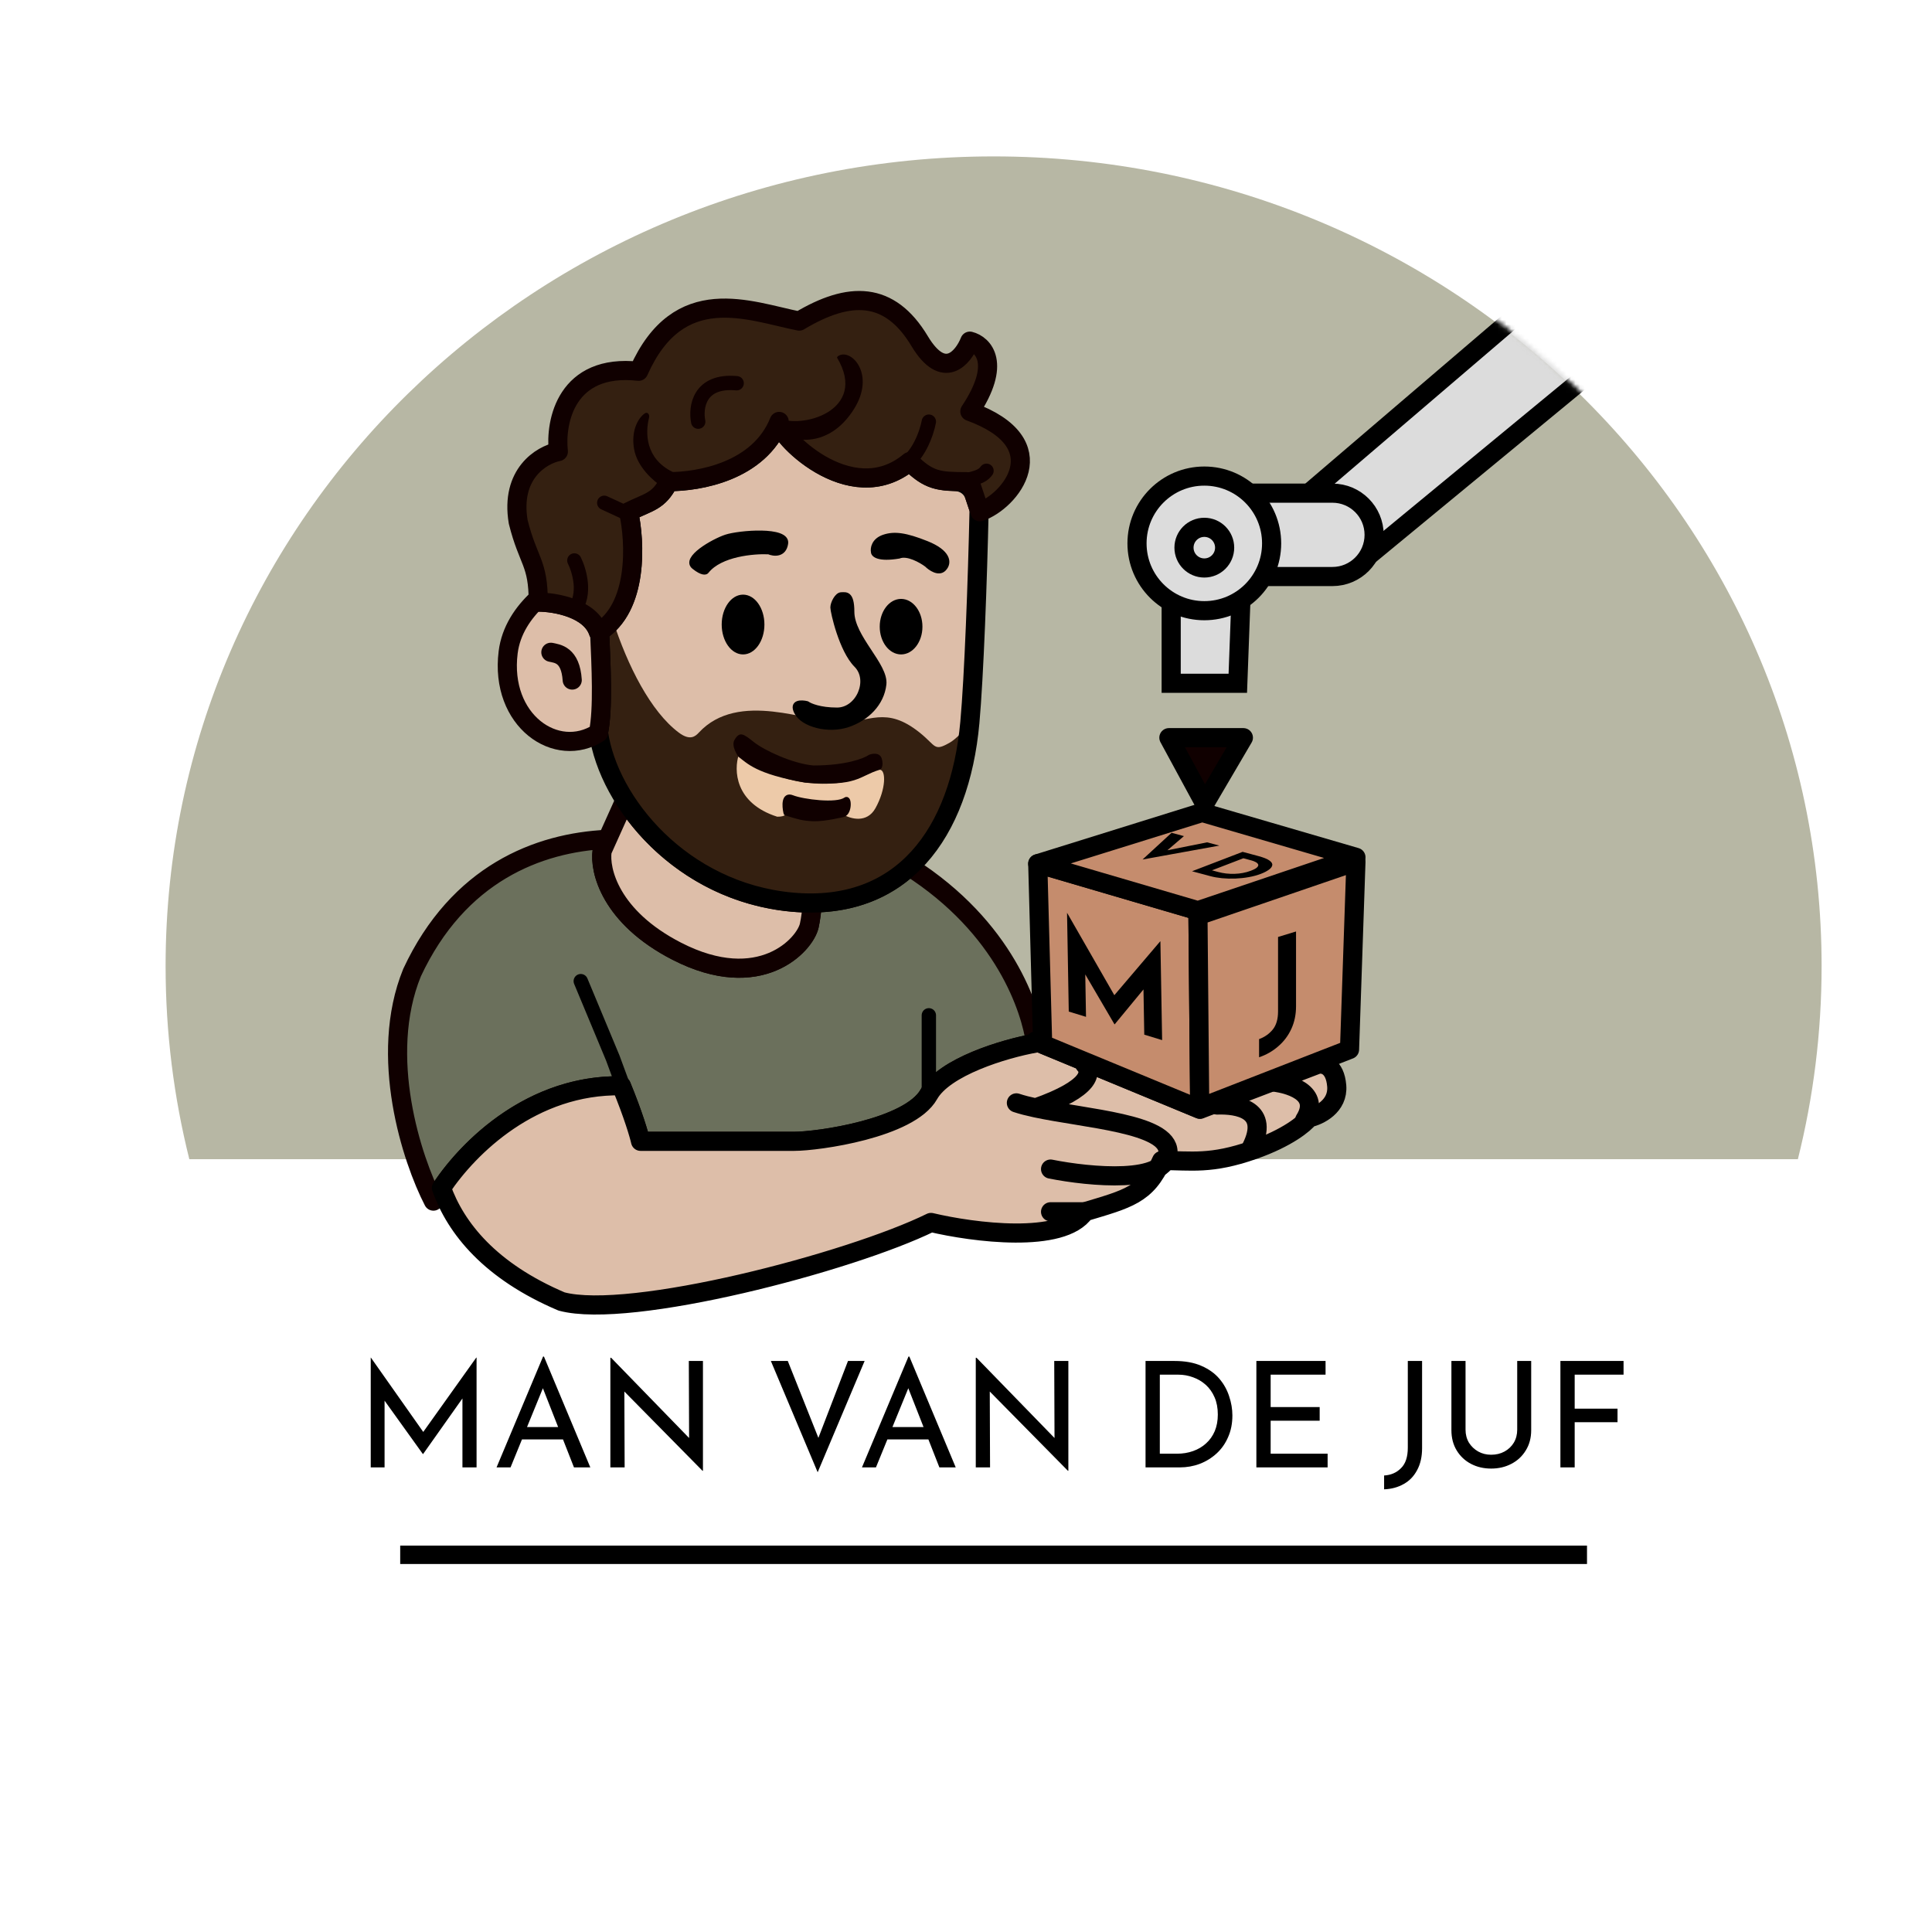 <svg xmlns="http://www.w3.org/2000/svg" fill="none" viewBox="0 0 420 420" height="420" width="420">
<path fill="#B7B7A4" d="M216 34C315.411 34 396 112.798 396 210C396 224.475 394.212 238.541 390.842 252H41.158C37.788 238.541 36 224.475 36 210C36 112.798 116.589 34 216 34Z"></path>
<line stroke-width="4" stroke="black" y2="338" x2="345" y1="338" x1="87"></line>
<path fill="black" d="M80.594 319V295.128H80.626L92.754 312.344L91.442 312.088L103.538 295.128H103.602V319H100.53V302.168L100.722 303.736L91.986 316.088H91.922L83.058 303.736L83.602 302.296V319H80.594ZM107.946 319L118.058 294.904H118.25L128.33 319H124.778L117.226 299.768L119.434 298.328L110.986 319H107.946ZM113.866 310.232H122.474L123.498 312.92H112.97L113.866 310.232ZM152.719 319.736L134.831 301.592L135.727 301.816L135.791 319H132.687V295.16H132.847L150.543 313.368L149.807 313.208L149.743 295.864H152.815V319.736H152.719ZM171.258 295.864L178.874 315L177.114 314.648L184.346 295.864H187.962L177.754 320.056L167.578 295.864H171.258ZM187.383 319L197.495 294.904H197.687L207.767 319H204.215L196.663 299.768L198.871 298.328L190.423 319H187.383ZM193.303 310.232H201.911L202.935 312.92H192.407L193.303 310.232ZM232.157 319.736L214.269 301.592L215.165 301.816L215.229 319H212.125V295.16H212.285L229.981 313.368L229.245 313.208L229.181 295.864H232.253V319.736H232.157ZM249.031 319V295.864H255.335C257.618 295.864 259.559 296.216 261.159 296.92C262.78 297.624 264.082 298.552 265.063 299.704C266.044 300.856 266.759 302.136 267.207 303.544C267.676 304.931 267.911 306.317 267.911 307.704C267.911 309.453 267.602 311.021 266.983 312.408C266.386 313.795 265.554 314.979 264.487 315.96C263.42 316.941 262.194 317.699 260.807 318.232C259.442 318.744 257.991 319 256.455 319H249.031ZM252.135 316.024H255.847C257.127 316.024 258.3 315.832 259.367 315.448C260.455 315.064 261.394 314.509 262.183 313.784C262.994 313.059 263.623 312.173 264.071 311.128C264.519 310.061 264.743 308.856 264.743 307.512C264.743 306.083 264.508 304.835 264.039 303.768C263.57 302.68 262.93 301.773 262.119 301.048C261.308 300.323 260.391 299.779 259.367 299.416C258.343 299.032 257.266 298.84 256.135 298.84H252.135V316.024ZM273.125 295.864H288.165V298.84H276.229V305.88H286.885V308.856H276.229V316.024H288.613V319H273.125V295.864ZM309.149 314.808C309.149 316.685 308.786 318.285 308.061 319.608C307.357 320.931 306.386 321.933 305.149 322.616C303.912 323.32 302.493 323.704 300.893 323.768V320.76C302.386 320.675 303.613 320.141 304.573 319.16C305.554 318.2 306.045 316.717 306.045 314.712V295.864H309.149V314.808ZM318.596 310.808C318.596 311.853 318.842 312.792 319.332 313.624C319.844 314.435 320.516 315.075 321.348 315.544C322.18 316.013 323.119 316.248 324.164 316.248C325.252 316.248 326.223 316.013 327.076 315.544C327.93 315.075 328.602 314.435 329.092 313.624C329.583 312.792 329.828 311.853 329.828 310.808V295.864H332.868V310.904C332.868 312.589 332.474 314.061 331.684 315.32C330.916 316.579 329.871 317.549 328.548 318.232C327.247 318.915 325.786 319.256 324.164 319.256C322.543 319.256 321.082 318.915 319.78 318.232C318.479 317.549 317.444 316.579 316.676 315.32C315.908 314.061 315.524 312.589 315.524 310.904V295.864H318.596V310.808ZM339.219 295.864H352.947V298.84H342.323V306.232H351.635V309.176H342.323V319H339.219V295.864Z"></path>
<mask height="352" width="360" y="34" x="36" maskUnits="userSpaceOnUse" style="mask-type:alpha" id="mask0_3098_1461">
<path fill="#F1E3D3" d="M216 34C315.411 34 396 112.798 396 210C396 307.202 315.411 386 216 386C116.589 386 36 307.202 36 210C36 112.798 116.589 34 216 34Z"></path>
<path stroke="black" d="M216 34C315.411 34 396 112.798 396 210C396 307.202 315.411 386 216 386C116.589 386 36 307.202 36 210C36 112.798 116.589 34 216 34Z"></path>
</mask>
<g mask="url(#mask0_3098_1461)">
<path stroke-linejoin="round" stroke-width="4.16" stroke="#100000" fill="#6B705C" d="M130.895 184.976C130.276 189.154 132.659 199.367 147.143 206.795C165.248 216.08 174.997 205.402 175.925 201.224C176.236 199.828 176.448 198.058 176.591 196.302C185.325 196.223 192.337 193.351 197.705 188.423C218.493 201.687 224.081 219.385 225.134 226.757C218.17 227.995 205.265 231.956 201.922 237.898C197.744 245.326 177.782 248.112 172.676 248.112H139.251C138.942 246.719 137.673 242.355 135.073 236.042C113.533 235.67 98.863 252.599 94.221 261.11C89.578 252.135 82.151 229.635 89.578 211.437C99.619 189.921 116.995 183.155 132.024 182.466L130.895 184.976Z"></path>
<path stroke-linejoin="round" stroke-linecap="round" stroke-width="3.12" stroke="black" d="M133.681 248.576H139.251"></path>
<path stroke-linejoin="round" stroke-linecap="round" stroke-width="3.12" stroke="black" d="M126.253 213.294L133.216 230.007L139.716 247.647M201.923 220.722V230.007V236.506"></path>
<path stroke-linejoin="round" stroke-width="4.16" stroke="black" fill="#DDBEA9" d="M260.88 241.148L286.413 231.399C287.651 231.09 290.219 231.585 290.591 236.041C290.962 240.498 286.722 242.541 284.556 243.005C283.627 244.243 279.913 247.369 272.486 249.968C263.201 253.218 259.023 252.29 252.524 252.29C249.274 259.717 245.096 260.646 235.812 263.431C230.984 270.487 211.517 267.919 202.387 265.752C184.746 274.418 136.93 286.909 122.075 282.929C106.585 276.345 99.088 267.036 95.964 258.251C101.947 249.306 115.744 235.708 135.073 236.041C137.673 242.355 138.942 246.719 139.251 248.111H172.676C177.783 248.111 197.744 245.326 201.923 237.898C205.265 231.956 218.171 227.995 225.134 226.757C225.115 226.622 225.091 226.484 225.069 226.342L260.88 241.148Z"></path>
<path stroke-linejoin="round" stroke-linecap="round" stroke-width="4.16" stroke="black" d="M228.384 263.431H235.811M228.384 254.147C236.895 255.849 253.916 257.489 253.916 250.433C253.916 244.251 236.105 243.2 225.134 240.85M220.956 239.755C222.165 240.158 223.581 240.517 225.134 240.85M235.811 231.399C237.359 233.057 237.39 236.526 225.134 240.85"></path>
<path stroke-linejoin="round" stroke-linecap="round" stroke-width="4.16" stroke="black" d="M264.594 240.22C269.081 240.065 276.2 241.148 272.021 249.504M275.735 235.113C280.223 235.423 287.341 237.527 283.627 243.469"></path>
<path stroke-linejoin="round" stroke-width="4.16" stroke="#100000" fill="#DDBEA9" d="M135.869 173.922C142.864 184.85 155.604 194.608 172.212 196.118C173.717 196.254 175.176 196.314 176.591 196.302C176.448 198.058 176.236 199.828 175.925 201.224C174.997 205.402 165.248 216.08 147.143 206.795C132.659 199.367 130.276 189.154 130.895 184.976L135.869 173.922Z"></path>
<path fill="#DDBEA9" d="M169.36 91.669C168.571 94.056 184.751 111.175 197.746 100.346C201.324 103.924 203.434 104.568 207.688 104.684C209.565 104.735 211.235 105.912 211.83 107.692L212.848 110.748C212.516 126.129 211.732 147.23 210.837 157.075C208.655 181.075 196.212 198.299 172.212 196.118C148.211 193.936 132.289 174.53 130.107 159.257C131.148 154.053 130.694 145.126 130.354 137.271C138.813 131.91 138.093 117.736 136.653 111.255C141.016 109.074 143.199 109.073 145.38 104.709C151.916 104.709 164.976 102.534 169.36 91.669Z"></path>
<path fill="#342011" d="M133.208 134.758C136.432 144.777 141.461 154.683 147.561 159.258C150.03 161.109 151.172 160.068 151.925 159.258C160.544 149.975 175.926 157.076 182.471 157.076C189.017 157.076 192.526 153.337 199.926 159.258C203.585 162.185 202.961 163.443 206.472 161.44C207.631 160.778 209.167 159.255 210.806 157.319C208.558 181.163 196.13 198.292 172.212 196.118C148.212 193.935 132.288 174.53 130.106 159.258C131.146 154.054 130.693 145.127 130.353 137.273C131.456 136.574 132.399 135.72 133.208 134.758Z"></path>
<path stroke-linejoin="round" stroke-width="4.16" stroke="black" d="M169.36 91.669C168.571 94.056 184.751 111.175 197.746 100.346C201.324 103.924 203.434 104.568 207.688 104.684C209.565 104.735 211.235 105.912 211.83 107.692L212.848 110.748C212.516 126.129 211.732 147.23 210.837 157.075C208.655 181.075 196.212 198.299 172.212 196.118C148.211 193.936 132.289 174.53 130.107 159.257C131.148 154.053 130.694 145.126 130.354 137.271C138.813 131.91 138.093 117.736 136.653 111.255C141.016 109.074 143.199 109.073 145.38 104.709C151.916 104.709 164.976 102.534 169.36 91.669Z"></path>
<path fill="#EDCAA9" d="M168.962 177.548C159.677 174.577 159.523 167.335 160.606 164.086C160.606 165.478 168.962 169.342 174.997 170.121C186.139 171.513 189.853 166.871 191.245 167.335C192.638 167.335 192.638 171.513 190.317 175.691C188.46 179.034 184.901 178.013 183.353 177.084C184.746 176.62 184.648 173.212 183.817 173.835C181.961 175.227 174.533 174.299 172.212 173.37C170.355 172.628 170.51 175.227 170.819 176.62C170.974 176.929 170.819 177.548 168.962 177.548Z"></path>
<path stroke-linejoin="round" stroke-width="1.04" stroke="#100000" fill="#100000" d="M172.212 173.37C170.355 172.627 170.51 175.227 170.819 176.62C170.841 176.663 170.855 176.713 170.86 176.766C173.632 177.62 174.465 177.922 176.854 178.012C179.244 178.103 183.354 177.084 183.354 177.084C184.746 176.619 184.648 173.213 183.818 173.834C181.961 175.227 174.534 174.299 172.212 173.37Z"></path>
<path fill="#100000" d="M163.856 161.3C161.535 159.443 160.792 158.979 159.678 160.836C159.106 161.79 159.653 163.151 160.487 164.48C162.463 165.942 164.32 168.264 174.997 170.121C186.603 171.049 186.603 168.728 191.245 167.335C192.174 166.871 191.782 165.234 191.71 165.014C191.338 163.529 189.698 163.776 188.924 164.086C187.841 164.86 183.91 166.407 176.854 166.407C172.398 166.036 166.177 163.157 163.856 161.3Z"></path>
<path stroke-linejoin="round" stroke-width="1.04" stroke="black" fill="black" d="M173.14 154.801C172.026 152.573 174.223 152.635 175.461 152.944C176.08 153.408 178.247 154.337 181.961 154.337C186.603 154.337 189.388 147.838 186.139 144.588C182.889 141.338 181.032 132.982 181.032 132.054C181.032 131.125 181.961 129.268 182.889 129.268C183.818 129.268 185.21 128.804 185.21 132.982C185.21 138.553 192.638 144.588 192.174 148.766C191.71 152.944 188.46 156.194 184.282 157.586C180.104 158.979 174.533 157.586 173.14 154.801Z"></path>
<path stroke-linejoin="round" stroke-width="1.04" stroke="black" fill="black" d="M161.535 129.788C162.605 129.788 163.623 130.395 164.394 131.474C165.164 132.553 165.657 134.069 165.657 135.767C165.657 137.466 165.164 138.983 164.394 140.061C163.623 141.14 162.605 141.747 161.535 141.747C160.464 141.747 159.446 141.14 158.675 140.061C157.905 138.983 157.412 137.466 157.412 135.767C157.412 134.069 157.905 132.553 158.675 131.474C159.446 130.395 160.464 129.788 161.535 129.788Z"></path>
<path stroke-linejoin="round" stroke-width="1.04" stroke="black" fill="black" d="M195.888 130.716C196.975 130.716 197.994 131.289 198.758 132.282C199.522 133.275 200.01 134.67 200.01 136.232C200.01 137.794 199.522 139.189 198.758 140.182C197.994 141.175 196.975 141.746 195.888 141.747C194.801 141.747 193.781 141.175 193.017 140.182C192.252 139.189 191.765 137.794 191.765 136.232C191.765 134.67 192.253 133.275 193.017 132.282C193.781 131.289 194.801 130.716 195.888 130.716Z"></path>
<path stroke-linejoin="round" stroke-width="1.04" stroke="black" fill="black" d="M195.423 120.912C190.967 121.655 189.853 120.603 189.853 119.984C189.698 119.21 189.945 117.477 192.174 116.734C194.402 115.991 196.816 116.27 201.458 118.127C206.101 119.984 206.565 122.305 205.172 123.697C204.058 124.812 202.232 123.543 201.458 122.769C200.22 121.841 197.28 120.169 195.423 120.912Z"></path>
<path stroke-linejoin="round" stroke-width="1.04" stroke="black" fill="black" d="M150.857 123.233C152.714 124.719 153.488 124.471 153.642 124.162C156.614 120.448 163.856 119.829 167.105 119.984C168.188 120.448 170.448 120.726 170.819 118.127C171.283 114.877 160.606 115.806 157.821 116.734C155.035 117.662 148.536 121.376 150.857 123.233Z"></path>
<path stroke-linejoin="round" stroke-width="4.16" stroke="#100000" fill="#DDBEA9" d="M117.015 130.893C120.652 130.893 128.361 132.202 130.106 137.439C130.191 137.388 130.271 137.329 130.354 137.277C130.693 145.13 131.147 154.055 130.106 159.258C130.108 159.272 130.109 159.286 130.111 159.3C121.003 165.202 108.61 156.677 110.469 141.802C111.061 137.068 113.699 133.171 117.002 130.126C117.006 130.374 117.015 130.63 117.015 130.893Z"></path>
<path stroke-linejoin="round" stroke-linecap="round" stroke-width="4.16" stroke="#100000" d="M119.754 141.802C121.146 142.112 124.025 142.267 124.396 147.837"></path>
<path fill="#342011" d="M130.106 137.439C128.36 132.202 120.651 130.893 117.015 130.893C117.015 122.165 114.833 122.165 112.651 113.438C110.905 102.965 117.742 98.892 121.378 98.165C120.651 91.619 123.124 78.964 138.833 80.71C147.561 61.073 162.834 67.618 173.744 69.8C184.653 63.255 193.381 63.255 199.926 74.164C205.163 82.891 209.381 77.8 210.836 74.164C213.745 74.891 217.818 78.964 210.836 89.437C230.036 96.419 219.563 109.074 213.018 111.256L211.073 105.421C210.931 104.997 210.532 104.711 210.084 104.71C204.115 104.704 201.937 104.539 197.744 100.347C184.75 111.176 168.571 94.057 169.36 91.67C164.976 102.535 151.915 104.71 145.379 104.71C143.197 109.074 141.015 109.074 136.652 111.256C138.106 117.802 138.833 132.202 130.106 137.439Z"></path>
<path stroke-linejoin="round" stroke-width="4.16" stroke="#100000" d="M117.015 130.893C120.651 130.893 128.36 132.202 130.106 137.439C138.833 132.202 138.106 117.802 136.652 111.256C141.015 109.074 143.197 109.074 145.379 104.71C151.925 104.71 165.016 102.528 169.38 91.619C168.331 93.801 184.653 111.256 197.744 100.347C201.937 104.539 204.115 104.704 210.084 104.71C210.532 104.711 210.931 104.997 211.073 105.421L213.018 111.256C219.563 109.074 230.036 96.419 210.836 89.437C217.818 78.964 213.745 74.891 210.836 74.164C209.381 77.8 205.163 82.891 199.926 74.164C193.381 63.255 184.653 63.255 173.744 69.8C162.834 67.618 147.561 61.073 138.833 80.71C123.124 78.964 120.651 91.619 121.378 98.165C117.742 98.892 110.905 102.965 112.651 113.438C114.833 122.165 117.015 122.165 117.015 130.893Z"></path>
<path fill="#100000" d="M185.675 88.88C190.317 81.452 185.21 75.881 182.425 77.274C181.961 77.506 181.961 77.738 181.961 77.738C188.924 89.344 173.957 93.461 168.962 90.737L173.14 95.379C174.842 95.843 181.032 96.308 185.675 88.88Z"></path>
<path stroke-linejoin="round" stroke-linecap="round" stroke-width="3.12" stroke="#100000" d="M124.86 121.84C125.943 124.007 127.46 129.175 124.86 132.518M131.359 109.306L137.395 112.091M201.923 91.665C201.458 94.141 199.602 99.557 195.888 101.414M214.457 102.343C213.838 103.116 213.25 103.921 208.422 104.664M151.786 91.665C151.167 88.57 151.971 82.566 160.142 83.309"></path>
<path fill="#100000" d="M146.176 102.574C140.284 99.653 140.262 94.116 141.095 90.815C141.276 90.099 140.745 89.448 140.146 89.881C138.597 91.002 137.152 93.814 137.859 97.7C138.562 101.572 142.101 104.637 144.05 105.869C144.248 105.995 144.483 106.039 144.715 106.006C145.079 105.954 145.588 105.881 146.173 105.784C148.105 105.464 147.931 103.443 146.176 102.574Z"></path>
<path stroke-linejoin="round" stroke-width="4.16" stroke="black" fill="#C58C6D" d="M260.416 197.975L260.811 241.119L226.665 227.001L225.598 187.761L260.416 197.975Z"></path>
<path stroke-linejoin="round" stroke-width="4.16" stroke="black" fill="#C58C6D" d="M293.376 228.149L260.808 240.833L260.425 199.058L294.769 187.297L293.376 228.149Z"></path>
<path stroke-linejoin="round" stroke-width="4.16" stroke="black" fill="#C58C6D" d="M294.769 186.369L260.416 197.975L225.598 187.761L261.344 176.62L294.769 186.369Z"></path>
<path fill="black" d="M281.747 218.763C281.747 220.555 281.407 222.189 280.729 223.666C280.051 225.143 279.105 226.403 277.891 227.446C276.695 228.502 275.302 229.301 273.714 229.843V225.895C274.928 225.449 275.918 224.754 276.686 223.81C277.453 222.866 277.837 221.554 277.837 219.874V203.69L281.747 202.495V218.763Z"></path>
<path fill="black" d="M232.34 219.906L231.966 198.461L231.992 198.469L243.227 218.055L241.56 217.156L252.209 204.65L252.262 204.666L252.636 226.111L248.754 224.924L248.539 212.634L248.817 214.807L242.323 222.679L242.269 222.663L235.241 210.657L235.877 208.93L236.089 221.052L232.34 219.906Z"></path>
<path fill="black" d="M257.377 181.765L252.783 185.695L251.739 185.249L262.415 183.115L265.074 183.827L248.379 186.851L254.688 181.045L257.377 181.765ZM259.139 189.403L270.132 185.183L273.532 186.094C274.676 186.4 275.485 186.724 275.96 187.066C276.435 187.407 276.641 187.748 276.578 188.088C276.525 188.431 276.273 188.763 275.822 189.083C275.372 189.404 274.803 189.696 274.116 189.96C273.299 190.273 272.408 190.515 271.442 190.684C270.496 190.853 269.526 190.956 268.532 190.995C267.549 191.03 266.587 191.003 265.648 190.914C264.719 190.82 263.868 190.67 263.095 190.463L259.139 189.403ZM263.471 189.201L264.8 189.557C265.366 189.709 265.951 189.82 266.554 189.891C267.167 189.958 267.778 189.982 268.387 189.963C269.006 189.947 269.612 189.882 270.205 189.769C270.819 189.654 271.399 189.492 271.947 189.281C272.664 189.006 273.123 188.749 273.324 188.511C273.545 188.272 273.6 188.056 273.488 187.864C273.387 187.674 273.195 187.513 272.914 187.379C272.643 187.241 272.378 187.138 272.121 187.069L270.297 186.58L263.471 189.201Z"></path>
<path stroke-linejoin="round" stroke-width="4.16" stroke="black" fill="#100000" d="M254.107 160.363L270.299 160.363L261.881 174.708L254.107 160.363Z"></path>
<mask fill="white" id="path-37-inside-1_3098_1461">
<rect rx="3.12" height="12.998" width="27.854" y="148.766" x="247.882"></rect>
</mask>
<rect mask="url(#path-37-inside-1_3098_1461)" stroke-width="8.32" stroke="black" fill="#DCDCDC" rx="3.12" height="12.998" width="27.854" y="148.766" x="247.882"></rect>
<path stroke-width="4.16" stroke="black" fill="#DCDCDC" d="M269.863 127.635L269.088 148.543H254.604V127.635H269.863Z"></path>
<path fill="#DCDCDC" d="M298.483 119.984L370.475 58.668L362.647 38.642L286.559 105.446L298.483 119.984Z"></path>
<path stroke-width="4.16" stroke="black" d="M350.461 50.828L286.34 105.665L298.483 119.984L359.311 69.833"></path>
<path stroke-width="4.16" stroke="black" fill="#DCDCDC" d="M289.663 107.208C294.667 107.208 298.724 111.265 298.724 116.27C298.724 121.274 294.667 125.331 289.663 125.331H264.817V107.208H289.663Z"></path>
<circle stroke-width="4.16" stroke="black" fill="#DCDCDC" r="14.632" cy="118.127" cx="261.808"></circle>
<circle stroke-width="4.16" stroke="black" fill="#DCDCDC" r="4.419" cy="119.055" cx="261.808"></circle>
</g>
</svg>
